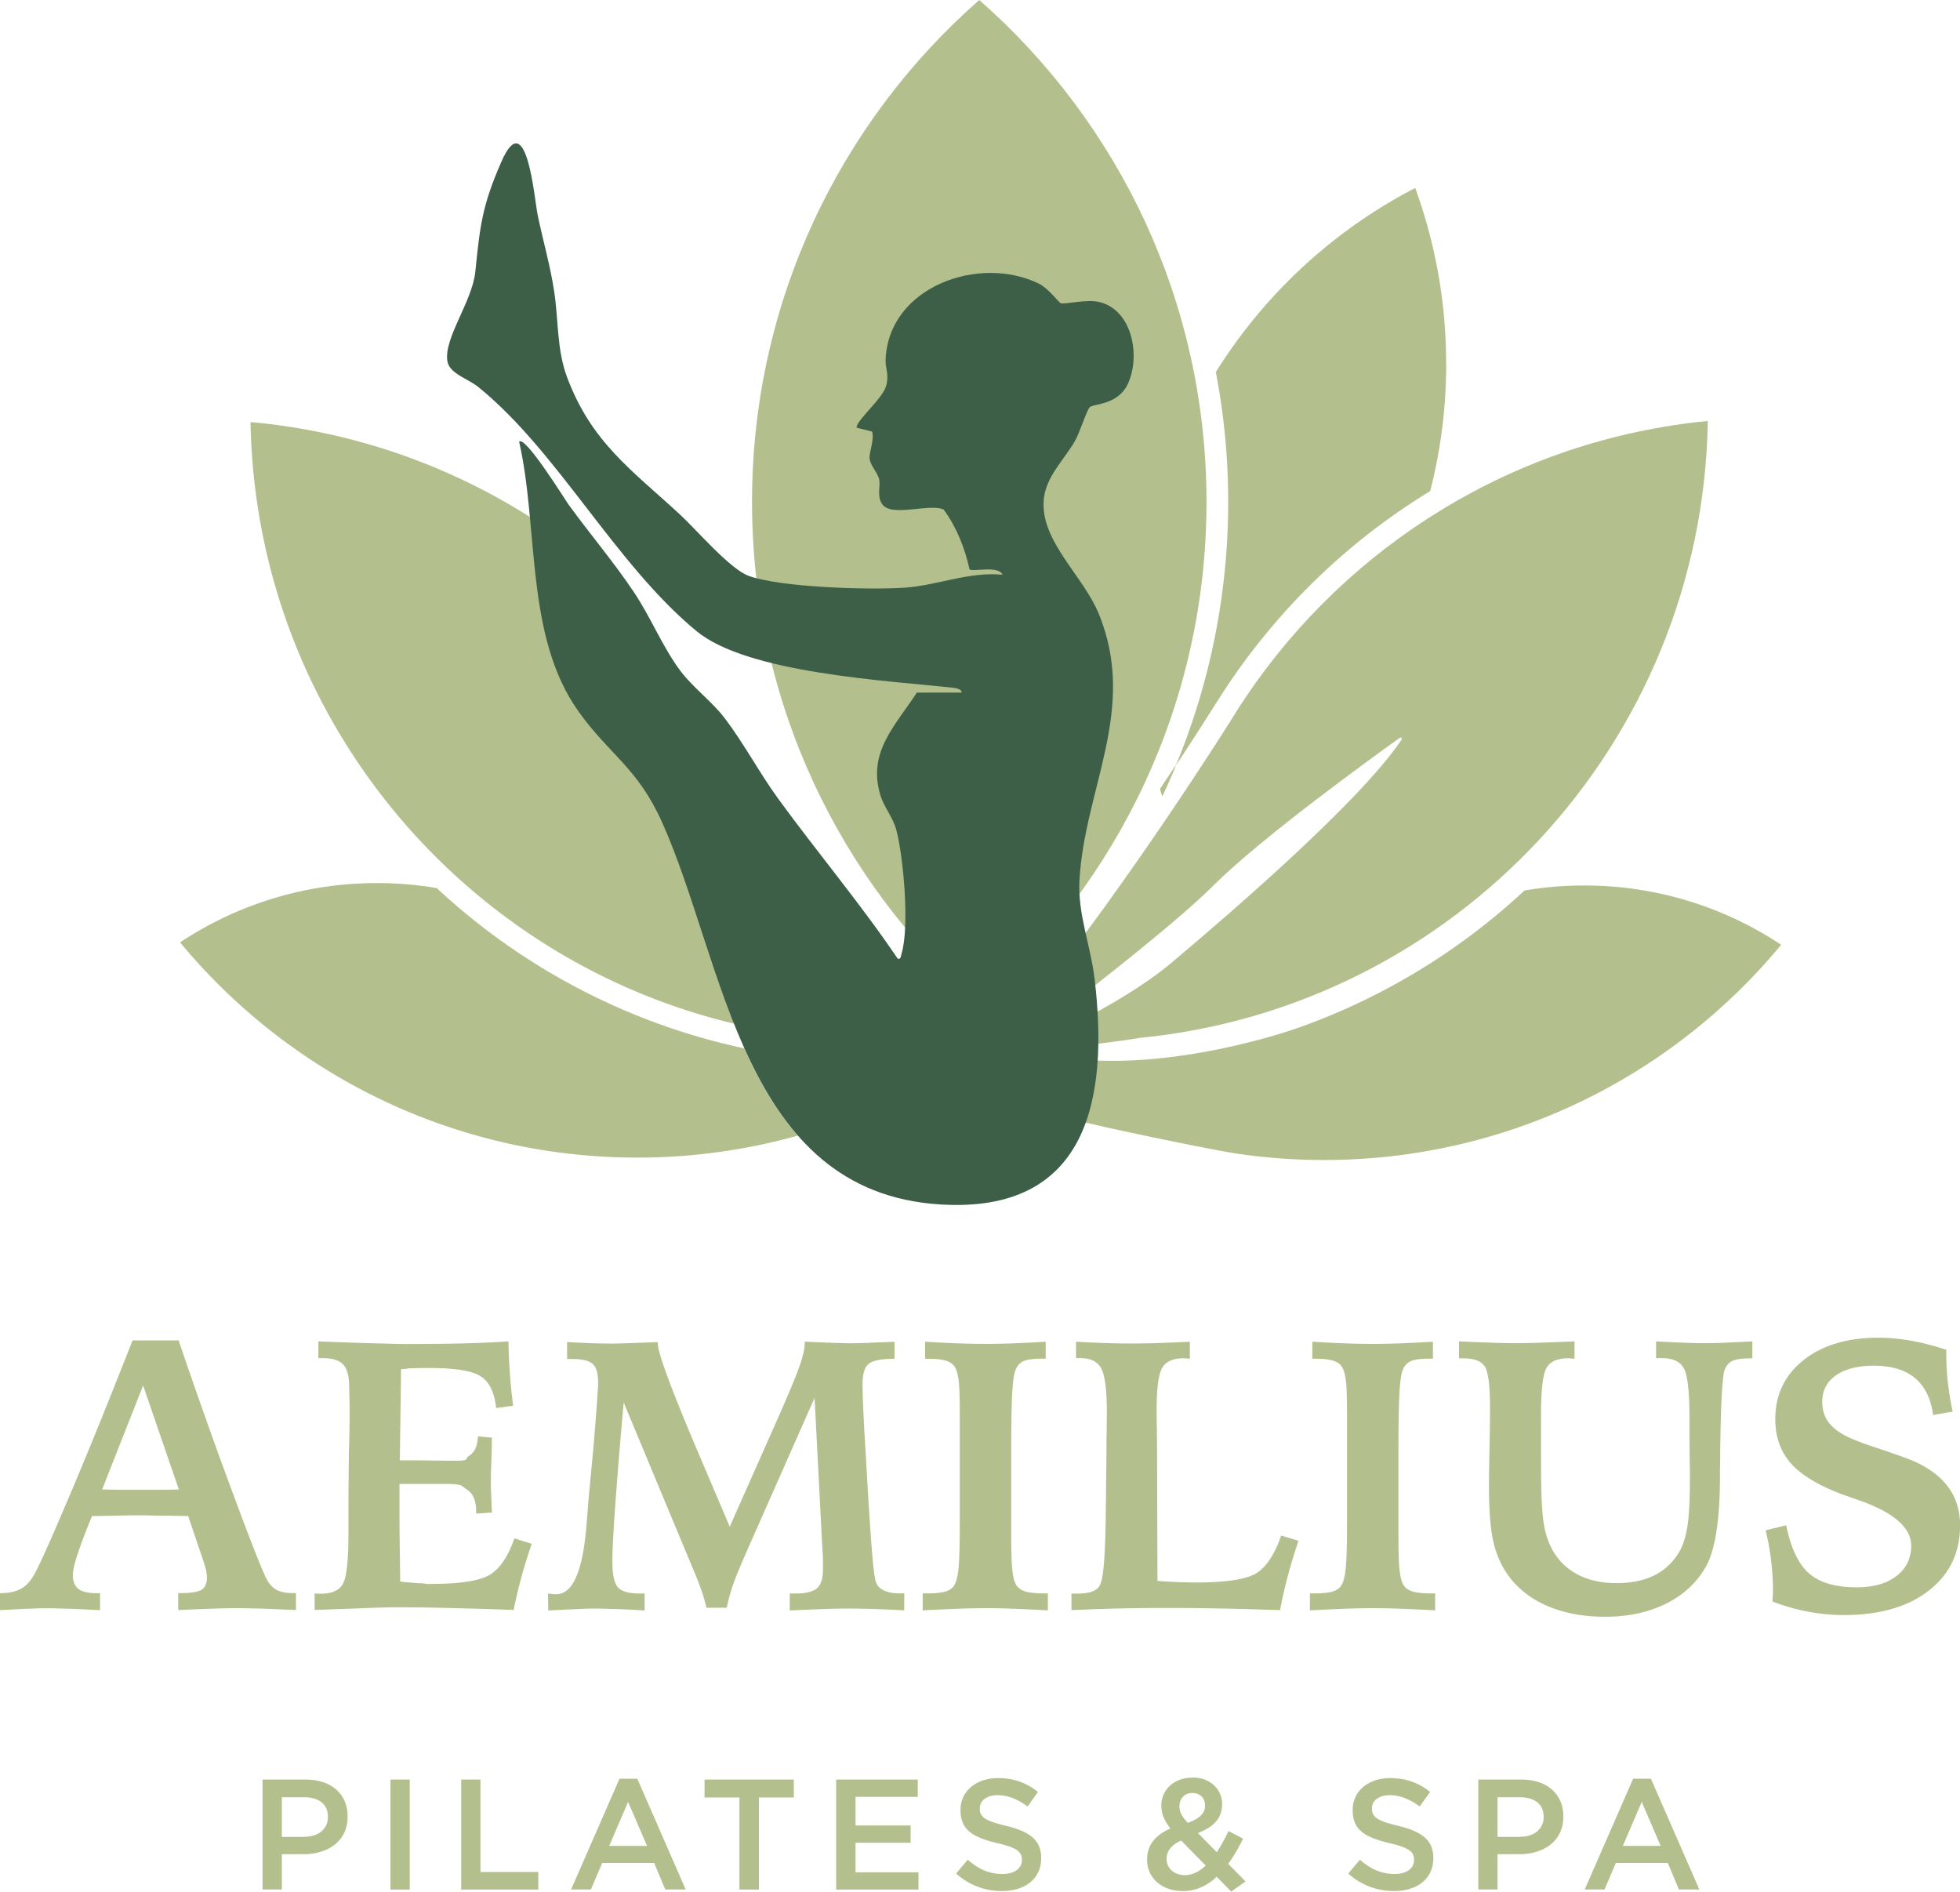 <?xml version="1.0" encoding="UTF-8"?> <svg xmlns="http://www.w3.org/2000/svg" id="Layer_2" data-name="Layer 2" viewBox="0 0 187.08 180.55"><defs><style>.cls-1{fill:#b3c08d}</style></defs><g id="Layer_1-2" data-name="Layer 1"><path d="M25.05 169.84h4.14c2.44 0 3.99 1.39 3.99 3.51v.03c0 2.35-1.89 3.58-4.2 3.58H26.9v3.37h-1.84v-10.5Zm3.99 5.46c1.39 0 2.26-.78 2.26-1.87v-.03c0-1.23-.88-1.87-2.26-1.87H26.9v3.78h2.14ZM37.27 169.84h1.84v10.5h-1.84v-10.5ZM44.02 169.84h1.84v8.82h5.52v1.68h-7.36v-10.5ZM59.12 169.76h1.71l4.62 10.57H63.5l-1.06-2.53h-4.96l-1.08 2.53h-1.89l4.62-10.57Zm2.64 6.41-1.81-4.2-1.8 4.2h3.61ZM70.58 171.55h-3.33v-1.71h8.52v1.71h-3.33v8.79h-1.86v-8.79ZM79.82 169.84h7.78v1.65h-5.94v2.73h5.26v1.65h-5.26v2.82h6.01v1.65h-7.86v-10.5ZM91.26 178.81l1.11-1.32c1 .87 2.01 1.36 3.31 1.36 1.14 0 1.86-.52 1.86-1.32v-.03c0-.75-.42-1.15-2.37-1.6-2.23-.54-3.49-1.2-3.49-3.13v-.03c0-1.8 1.5-3.04 3.58-3.04 1.53 0 2.74.46 3.81 1.32l-.99 1.39c-.94-.7-1.89-1.08-2.85-1.08-1.08 0-1.71.55-1.71 1.24v.03c0 .81.48 1.17 2.49 1.65 2.22.54 3.37 1.33 3.37 3.07v.03c0 1.96-1.54 3.13-3.75 3.13-1.6 0-3.12-.55-4.38-1.68ZM116.13 179.12c-.9.84-1.95 1.36-3.22 1.36-1.95 0-3.42-1.18-3.42-3v-.03c0-1.35.79-2.32 2.23-2.94-.6-.76-.87-1.42-.87-2.19v-.03c0-1.41 1.14-2.64 3.01-2.64 1.66 0 2.79 1.12 2.79 2.53v.03c0 1.38-.91 2.2-2.31 2.73l1.8 1.83c.4-.6.78-1.29 1.12-2.02l1.39.73c-.42.84-.88 1.66-1.42 2.4l1.65 1.68-1.36.97-1.39-1.42Zm-1.05-1.08-2.34-2.38c-.97.42-1.39 1.06-1.39 1.74v.03c0 .88.73 1.53 1.75 1.53.72 0 1.38-.35 1.98-.91Zm-.06-5.71v-.03c0-.7-.49-1.18-1.2-1.18-.75 0-1.24.52-1.24 1.26v.03c0 .52.21.91.79 1.56 1.08-.39 1.65-.88 1.65-1.63ZM128.69 178.81l1.11-1.32c1 .87 2.01 1.36 3.31 1.36 1.14 0 1.86-.52 1.86-1.32v-.03c0-.75-.42-1.15-2.37-1.6-2.23-.54-3.49-1.2-3.49-3.13v-.03c0-1.8 1.5-3.04 3.58-3.04 1.53 0 2.74.46 3.81 1.32l-.99 1.39c-.94-.7-1.89-1.08-2.85-1.08-1.08 0-1.71.55-1.71 1.24v.03c0 .81.48 1.17 2.49 1.65 2.22.54 3.37 1.33 3.37 3.07v.03c0 1.96-1.54 3.13-3.75 3.13-1.6 0-3.12-.55-4.38-1.68ZM141.09 169.84h4.14c2.44 0 3.99 1.39 3.99 3.51v.03c0 2.35-1.89 3.58-4.2 3.58h-2.08v3.37h-1.84v-10.5Zm3.99 5.46c1.39 0 2.26-.78 2.26-1.87v-.03c0-1.23-.88-1.87-2.26-1.87h-2.14v3.78h2.14ZM155.87 169.76h1.71l4.62 10.57h-1.95l-1.06-2.53h-4.96l-1.08 2.53h-1.89l4.62-10.57Zm2.64 6.41-1.81-4.2-1.8 4.2h3.61ZM76.14 108.38c-2.34.66-4.74 1.17-7.19 1.52-2.65.38-5.36.58-8.11.58-17.56 0-33.26-7.99-43.65-20.54a33.845 33.845 0 0 1 18.79-5.66c1.95 0 3.86.16 5.71.48a62.16 62.16 0 0 0 21.45 13.05c2.57.92 5.21 1.67 7.9 2.24 1.38 3.09 3.02 5.96 5.11 8.33ZM102.38 106.82c2.34.66 13.41 2.96 15.87 3.31 2.65.38 5.36.58 8.11.58 17.56 0 33.26-7.99 43.65-20.54a33.845 33.845 0 0 0-18.79-5.66c-1.95 0-3.86.16-5.71.48a62.16 62.16 0 0 1-21.45 13.05c-2.57.92-11.36 3.58-19.7 3.16-1.38 3.09.1 3.24-1.98 5.62Z" class="cls-1"></path><path d="M78.58 99.09a60.12 60.12 0 0 1-8.54-1.4c-26.11-6.24-45.62-29.51-46.13-57.41 9.74.88 18.8 4.08 26.64 9.04 4.01 2.54 7.7 5.54 10.99 8.92 1.08 1.91 2.03 3.94 3.27 5.63 1.26 1.72 3.1 3.03 4.35 4.68.99 1.3 1.91 2.78 2.85 4.26 4.04 7.9 6.39 16.82 6.57 26.27ZM112.23 73.06c-.4.98-.83 1.95-1.29 2.91-.07-.22-.14-.44-.21-.67.49-.73.99-1.48 1.49-2.24Z" class="cls-1"></path><path d="M115.16 47.91c0 19.09-8.39 36.22-21.69 47.91-13.3-11.68-21.69-28.81-21.69-47.91S80.17 11.68 93.47 0c13.3 11.68 21.69 28.81 21.69 47.91Z" class="cls-1"></path><path d="M112.23 73.06c-.4.98-.83 1.95-1.29 2.91-.07-.22-.14-.44-.21-.67.49-.73.99-1.48 1.49-2.24ZM163.01 40.17c-.5 30.79-24.13 55.96-54.27 58.89 0 0-1.36.28-6.36.83-1.15.13-1.75-.32-2-1.07 3.61-1.76 8.3-4.3 11.37-6.88 5.42-4.56 18.05-15.4 22.03-21.35.08-.11-.06-.25-.18-.17-2.5 1.79-13.2 9.52-17.78 14.09-3.27 3.27-10.59 9.02-15.57 12.84.23-2.87 2.44-7.13 2.44-7.13.28-.21 7.73-10.25 15.13-22 .01-.02.03-.05.04-.07.36-.58.73-1.15 1.11-1.71 9.78-14.48 25.69-24.48 44.02-26.26Z" class="cls-1"></path><path d="M91.78 66.1c.04-.36-.64-.44-.88-.47-6.26-.68-19.55-1.38-24.41-5.39-7.78-6.41-13.26-17.2-20.87-23.33-.97-.78-2.73-1.25-2.92-2.45-.35-2.19 2.38-5.68 2.67-8.54.45-4.42.66-6.31 2.48-10.47 2.41-5.52 3.16 3.55 3.46 5.02.51 2.49 1.23 4.92 1.6 7.44.4 2.72.24 5.47 1.21 8.07 2.32 6.23 6.16 8.86 10.8 13.14 1.58 1.46 4.78 5.23 6.59 5.86 3.12 1.09 11.38 1.33 14.79 1.11 3.16-.21 6.18-1.55 9.39-1.24-.38-.91-2.85-.25-3.15-.51-.45-2.04-1.23-4.02-2.47-5.71-1.37-.62-5.02.78-5.88-.53-.51-.78-.14-1.68-.27-2.33s-.88-1.37-.92-2.03.47-1.73.24-2.55l-1.47-.37c-.13-.62 2.49-2.76 2.82-4.02.29-1.08-.1-1.62-.06-2.51.3-6.92 8.93-10.02 14.65-7.21.87.43 1.92 1.82 2.06 1.86.46.13 2.51-.43 3.76-.1 3.12.82 3.87 5.19 2.65 7.8-.97 2.09-3.4 1.87-3.66 2.25-.37.52-.91 2.36-1.39 3.2-1.09 1.9-2.88 3.47-2.99 5.81-.18 3.85 3.79 7.09 5.25 10.64 3.77 9.13-1.34 16.66-1.83 25.51-.17 3.15 1.07 6.22 1.44 9.32 1.39 11.49-.63 22.47-14.74 21.58-18.91-1.18-20.52-23.08-26.54-36.48-2.37-5.26-5.03-6.43-7.98-10.58-5.11-7.17-3.77-17.45-5.66-25.73.55-.66 4.37 5.51 4.68 5.94 2.03 2.81 4.34 5.52 6.26 8.39 1.59 2.37 2.71 5.16 4.34 7.39 1.26 1.73 3.1 3.03 4.35 4.68 1.76 2.31 3.31 5.2 5.07 7.63C78 81.34 82.12 86.22 85.69 91.5c.32.07.29-.25.36-.49.77-2.51.2-9.1-.48-11.73-.34-1.31-1.17-2.19-1.53-3.36-1.27-4.15 1.42-6.65 3.47-9.82h4.27Z" style="fill:#3e5f47"></path><path d="M138.04 34.7c0 4.2-.53 8.28-1.53 12.17-7.55 4.6-14.13 10.83-19.24 18.4-.4.6-.79 1.19-1.15 1.76l-.04.07c-1.3 2.06-2.59 4.06-3.85 5.96 3.27-7.89 5-16.43 5-25.16 0-4.19-.4-8.34-1.18-12.39a49.051 49.051 0 0 1 19.03-17.57 48.684 48.684 0 0 1 2.95 16.75ZM12.67 127.93h4.38c1.72 5.05 3.36 9.69 4.93 13.92 1.56 4.23 2.65 7.04 3.27 8.44.26.63.6 1.09 1 1.35.4.27.94.4 1.61.4h.39v1.62c-1.52-.07-2.69-.12-3.5-.14-.81-.02-1.5-.04-2.05-.04s-1.21.01-2.05.04c-.84.02-2.05.07-3.64.14v-1.62h.32c.94 0 1.58-.11 1.92-.32.33-.22.5-.6.5-1.15 0-.17-.02-.36-.06-.59-.04-.23-.13-.54-.26-.95l-1.47-4.34c-.68-.01-1.58-.03-2.69-.04-1.11-.02-1.81-.03-2.08-.03-.51 0-1.55.02-3.1.05-.56.01-1 .02-1.31.02l-.07.18c-1.17 2.86-1.76 4.67-1.76 5.42 0 .62.18 1.07.53 1.35.35.28.94.41 1.75.41h.32v1.62c-1.36-.07-2.42-.12-3.18-.14-.75-.02-1.38-.04-1.87-.04-.41 0-.94.01-1.61.04-.66.02-1.63.07-2.9.14v-1.62c.86 0 1.55-.15 2.06-.45.51-.3.95-.8 1.31-1.51.51-.93 1.67-3.54 3.48-7.82s3.74-9.06 5.81-14.34Zm.99 4.3-3.91 9.92 1.44.03h4.34c.55 0 1.06-.01 1.54-.03l-3.41-9.92ZM30.38 128.02c2.03.08 3.91.15 5.63.19 1.72.04 1.44.06 2.74.06 2.19 0 4.04-.02 5.55-.06 1.51-.04 2.92-.1 4.23-.19.02 1.04.07 2.07.14 3.08.07 1.01.17 2.03.31 3.06l-1.62.22c-.17-1.5-.66-2.51-1.48-3.03-.82-.53-2.46-.79-4.93-.79-.44 0-1.03 0-1.77.03-.74.02.16.04-.9.08a3998.207 3998.207 0 0 1-.12 8.7h.52c.69 0 1.56 0 2.59.02 1.03.01 1.73.02 2.07.02 1.65 0 .93-.16 1.45-.48.51-.32.79-.94.83-1.85l1.33.13c0 .6-.02 1.35-.05 2.25-.04.9-.05 1.52-.05 1.84s0 .74.03 1.24c.02.5.04 1.11.08 1.81l-1.51.11v-.22c0-1.03-.3-1.72-.89-2.08-.59-.36-.19-.54-2.39-.54h-4.04v2.06c0 1.06 0 2.16.02 3.27.01 1.12.03 2.45.05 3.99.54.07 1.21.13 2.02.17.81.04-.11.06.85.06 2.86 0 4.76-.3 5.72-.9s1.72-1.75 2.31-3.45l1.65.52c-.39 1.15-.73 2.24-1.01 3.28a43.66 43.66 0 0 0-.71 3.03c-2.82-.1-5.07-.16-6.75-.2-1.68-.04-3.16-.05-4.47-.05-1.47 0-2.02.05-5.25.16l-2.53.09v-1.58c.07.01.15.02.24.03h.4c1 0 1.69-.31 2.05-.92.36-.62.54-2.23.54-4.85v-3.45l.04-4c0-.18 0-.45.02-.81.04-1.47.05-2.48.05-3.01s0-1.1-.02-1.69c-.01-.59-.02-.91-.02-.97 0-1.04-.19-1.76-.57-2.17s-1.03-.61-1.96-.61h-.41V128ZM69.66 145.69l4.7-10.59c.99-2.25 1.65-3.84 1.97-4.76.32-.93.48-1.63.48-2.11v-.18c.12 0 .3 0 .54.02 1.83.08 3.15.13 3.95.13.44 0 1.36-.03 2.75-.09.57-.02 1.02-.04 1.33-.05v1.62c-1.23 0-2.05.16-2.45.47-.4.31-.6.96-.6 1.96 0 .48.02 1.28.07 2.4.05 1.12.11 2.34.2 3.67l.25 4.36c.2 3.18.35 5.29.45 6.33.1 1.03.19 1.72.29 2.05.1.37.34.65.74.85.39.2.91.3 1.54.3h.45l-.02 1.62c-1.02-.06-2-.1-2.96-.13s-1.84-.04-2.66-.04c-.47 0-1.08.01-1.85.04-.77.02-1.91.07-3.45.14v-1.62h.56c.98 0 1.66-.17 2.04-.5.38-.33.57-.93.57-1.78v-.89c0-.31-.03-.7-.06-1.18l-.74-14.32-6.5 14.7c-.62 1.41-1.06 2.49-1.31 3.22-.25.74-.44 1.44-.57 2.11h-1.94c-.11-.49-.26-1.02-.45-1.58s-.48-1.31-.88-2.24l-6.57-15.77c-.35 3.88-.61 7.13-.8 9.76-.19 2.63-.28 4.41-.28 5.35 0 1.28.17 2.12.52 2.52.35.4 1.03.6 2.06.6h.5v1.62c-1.17-.07-2.13-.12-2.86-.14-.74-.02-1.37-.04-1.91-.04-.29 0-.7 0-1.23.03-.53.02-1.6.07-3.2.15l-.02-1.62s.07 0 .13.02c.31.04.53.05.65.05 1.58 0 2.54-2.2 2.89-6.6.1-1.2.17-2.14.23-2.84l.41-4.31c.14-1.7.26-3.12.34-4.25.08-1.14.13-1.86.13-2.17 0-.89-.17-1.49-.51-1.8s-1-.48-1.98-.48h-.47v-1.62c.77.05 1.5.08 2.22.11.71.02 1.37.04 1.96.04.48 0 1.48-.03 3.01-.09.62-.02 1.11-.04 1.47-.05v.14c0 .93 1.4 4.67 4.2 11.22 1.12 2.63 2.02 4.73 2.67 6.28ZM88.31 128.05c1.17.07 2.25.13 3.22.16.98.04 1.85.05 2.61.05s1.6-.02 2.54-.05c.94-.04 1.98-.09 3.13-.16v1.62h-.38c-.83 0-1.41.08-1.77.25-.35.17-.61.47-.76.92-.13.37-.23 1.1-.29 2.19-.06 1.09-.09 3.04-.09 5.87v7.38c0 1.69.03 2.86.1 3.51.07.65.18 1.13.35 1.43.17.3.45.51.84.65.39.13.98.2 1.76.2h.45v1.62c-1.32-.07-2.47-.13-3.46-.16-.99-.04-1.84-.05-2.53-.05-.63 0-1.45.02-2.46.05-1 .04-2.17.09-3.5.16v-1.62h.45c.8 0 1.4-.07 1.79-.2.39-.13.66-.35.81-.65.18-.33.31-.88.38-1.64.07-.76.11-2.14.11-4.14v-10.5c0-1.48-.03-2.52-.1-3.11-.07-.59-.18-1.03-.35-1.32-.16-.29-.43-.5-.82-.63-.39-.13-.95-.2-1.68-.2h-.36v-1.62ZM102.7 128.05c1.02.06 1.98.1 2.88.13a72.316 72.316 0 0 0 4.86 0c.9-.03 1.95-.07 3.13-.13v1.62c-.07 0-.17 0-.31-.02-.13-.01-.22-.02-.27-.02-1 0-1.69.3-2.05.9-.36.6-.54 1.95-.54 4.06 0 .31 0 .87.02 1.69.01.81.02 1.48.02 1.99l.04 12.6.11.02c1.54.1 2.71.14 3.5.14 3 0 4.97-.31 5.9-.93.93-.62 1.7-1.81 2.3-3.55l1.65.5c-.37 1.09-.7 2.18-1 3.28-.29 1.1-.55 2.21-.76 3.34-2.12-.07-4.09-.13-5.9-.16a224.522 224.522 0 0 0-9.5 0c-1.51.04-3.02.09-4.51.16v-1.58h.5c.65 0 1.14-.07 1.49-.2.35-.13.6-.35.75-.65.33-.66.51-3.12.54-7.38.01-.55.02-.97.02-1.26l.04-3.91c0-.53 0-1.22.02-2.07.01-.86.02-1.45.02-1.79 0-2.15-.18-3.56-.53-4.22-.35-.66-1.02-.99-2-.99h-.41v-1.58ZM125.27 128.05c1.17.07 2.25.13 3.22.16.98.04 1.85.05 2.61.05s1.6-.02 2.54-.05c.94-.04 1.98-.09 3.13-.16v1.62h-.38c-.83 0-1.41.08-1.77.25-.35.17-.61.47-.76.92-.13.37-.23 1.1-.29 2.19-.06 1.09-.09 3.04-.09 5.87v7.38c0 1.69.03 2.86.1 3.51.07.65.18 1.13.35 1.43.17.3.45.51.84.65.39.13.98.2 1.76.2h.45v1.62c-1.32-.07-2.47-.13-3.46-.16-.99-.04-1.84-.05-2.53-.05-.63 0-1.45.02-2.46.05-1 .04-2.17.09-3.5.16v-1.62h.45c.8 0 1.4-.07 1.79-.2.39-.13.66-.35.81-.65.18-.33.31-.88.38-1.64.07-.76.11-2.14.11-4.14v-10.5c0-1.48-.03-2.52-.1-3.11-.07-.59-.18-1.03-.35-1.32-.16-.29-.43-.5-.82-.63-.39-.13-.95-.2-1.68-.2h-.36v-1.62ZM150.29 128.05v1.62c-.07 0-.17 0-.31-.02-.13-.01-.23-.02-.29-.02-1.02 0-1.7.3-2.06.89-.36.59-.54 2.1-.54 4.51v4.11c0 2.42.04 4.13.13 5.14.08 1.01.23 1.81.43 2.4.45 1.42 1.26 2.52 2.4 3.27 1.15.76 2.56 1.14 4.23 1.14 1.38 0 2.55-.23 3.52-.69.97-.46 1.76-1.16 2.37-2.11.41-.63.7-1.46.87-2.49s.26-2.55.26-4.57c0-.38 0-1.02-.02-1.91-.01-.89-.02-1.59-.02-2.09v-1.88c0-2.52-.18-4.11-.54-4.76-.36-.65-1.05-.97-2.06-.97h-.59v-1.6c1.11.06 2.04.1 2.77.13a41.91 41.91 0 0 0 3.68 0c.7-.03 1.61-.07 2.74-.13v1.62h-.29c-.72 0-1.25.08-1.6.24s-.6.45-.75.85c-.23.6-.37 3.2-.43 7.81 0 .66 0 1.17-.02 1.53v.99c-.02 4.09-.47 6.9-1.33 8.43-.86 1.53-2.13 2.72-3.8 3.55-1.68.84-3.62 1.26-5.85 1.26-2.05 0-3.86-.34-5.45-1.01-1.59-.68-2.83-1.64-3.74-2.88-.68-.93-1.17-2.01-1.45-3.23-.29-1.22-.43-3.04-.43-5.46 0-.65.02-1.79.05-3.45.04-1.65.05-2.97.05-3.97 0-2.09-.17-3.39-.51-3.9-.34-.51-1.01-.76-2.02-.76h-.43v-1.62c1.35.06 2.45.1 3.29.13.84.03 1.57.04 2.18.04.56 0 1.27-.01 2.12-.04.85-.03 1.99-.07 3.43-.13ZM185.77 128.83v.39c0 .87.05 1.77.15 2.68.1.92.25 1.86.46 2.83l-1.87.31c-.2-1.55-.78-2.73-1.73-3.52s-2.26-1.18-3.92-1.18c-1.54 0-2.75.31-3.62.92-.87.61-1.31 1.45-1.31 2.53 0 .72.18 1.34.54 1.86.36.52.92.98 1.67 1.37.59.31 1.6.71 3.04 1.18 1.44.48 2.51.86 3.2 1.13 1.57.65 2.74 1.49 3.53 2.53.78 1.04 1.18 2.28 1.18 3.71 0 2.61-1 4.69-3 6.24-2 1.56-4.71 2.33-8.13 2.33-1.12 0-2.26-.11-3.41-.33-1.15-.22-2.27-.54-3.36-.96 0-.13 0-.31.02-.53.01-.22.02-.39.02-.49a24.79 24.79 0 0 0-.7-5.78l1.96-.48c.45 2.2 1.19 3.74 2.2 4.61 1.01.87 2.52 1.31 4.51 1.31 1.62 0 2.89-.36 3.82-1.08.93-.72 1.4-1.68 1.4-2.89 0-1.72-1.65-3.16-4.93-4.32-.73-.25-1.29-.45-1.67-.59-2.27-.85-3.9-1.84-4.89-2.96-.99-1.12-1.48-2.53-1.48-4.22 0-2.32.9-4.19 2.69-5.62 1.79-1.42 4.17-2.14 7.12-2.14 1.03 0 2.07.09 3.13.28 1.06.19 2.19.48 3.38.87Z" class="cls-1"></path></g></svg> 